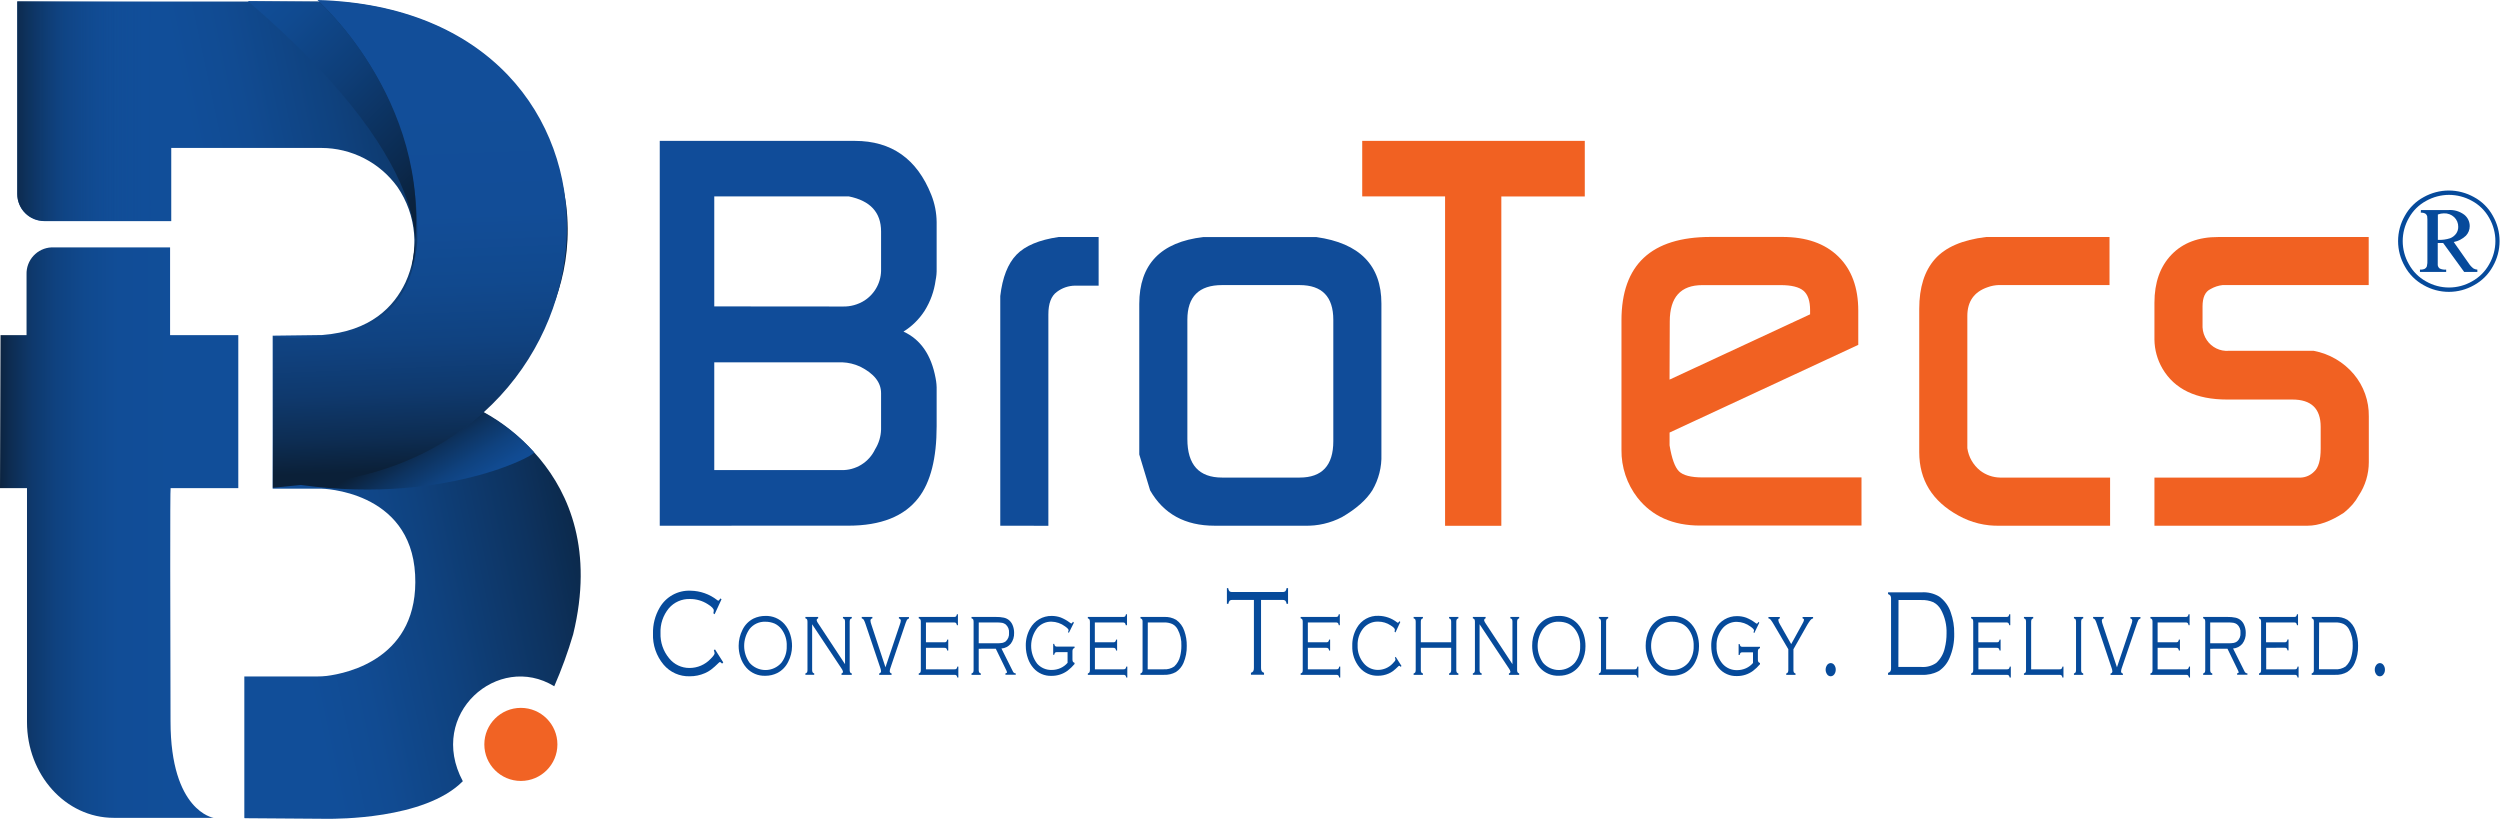 <svg width="659" height="216" viewBox="0 0 659 216" fill="none" xmlns="http://www.w3.org/2000/svg">
<g clip-path="url(#clip0_196_954)">
<path d="M137.301 205.857C142.62 205.857 146.932 201.545 146.932 196.226C146.932 190.907 142.62 186.595 137.301 186.595C131.982 186.595 127.67 190.907 127.67 196.226C127.67 201.545 131.982 205.857 137.301 205.857Z" fill="#F16324"/>
<path d="M64.404 215.559V178.316H83.595C84.443 178.316 85.29 178.269 86.133 178.174C91.755 177.462 110.567 173.429 109.428 151.487C108.266 129.141 84.662 128.809 84.662 128.809H71.876V88.482L84.9 88.316C97.757 87.343 103.877 80.796 106.89 74.439C108.742 70.423 109.522 65.995 109.151 61.588C108.781 57.18 107.275 52.944 104.778 49.294C102.49 46.115 99.479 43.524 95.995 41.734C92.51 39.944 88.651 39.007 84.734 38.998H45.142V58.284H11.671C9.783 58.284 7.973 57.534 6.639 56.2C5.304 54.865 4.554 53.055 4.554 51.168V0.403H86.774C86.774 0.403 141.523 -0.261 149.257 54.133C153.266 87.604 125.393 107.649 125.321 107.72C125.321 107.72 161.877 123.044 151.083 167.214C149.712 171.877 148.048 176.448 146.102 180.902C131.323 171.84 112.512 188.208 122 205.928C111.847 216.176 87.936 215.773 87.011 215.844L64.499 215.678L64.404 215.559Z" fill="url(#paint0_linear_196_954)"/>
<path d="M44.976 128.666H62.815V88.34H44.834V65.211H13.569C11.758 65.297 10.055 66.092 8.825 67.423C7.596 68.755 6.94 70.516 6.998 72.327V88.34H0.142L-0 128.666H7.116V190.343C7.116 204.149 17.222 215.583 30.008 215.583H56.291C56.291 215.583 44.952 213.851 44.952 190.153C44.881 163.917 44.81 128.666 44.976 128.666Z" fill="url(#paint1_linear_196_954)"/>
<path d="M71.971 126.626C71.971 126.626 105.632 129.165 127.385 108.574C132.448 111.322 136.992 114.935 140.811 119.249C140.811 120.34 113.27 134.621 71.971 126.626Z" fill="url(#paint2_linear_196_954)"/>
<path d="M72.042 88.695C95.764 91.329 108.313 82.812 109.997 63.835C109.997 63.313 109.997 62.768 109.997 62.222C110.098 50.603 107.816 39.087 103.291 28.385C98.766 17.683 92.095 8.022 83.69 0C174.378 2.538 168.613 118.988 82.788 127.48L71.924 128.572L72.042 88.695Z" fill="url(#paint3_linear_196_954)"/>
<path d="M83.974 0.451C83.974 0.451 115.998 28.395 108.573 70.216C108.573 70.216 119.556 46.779 65.329 0.285L83.974 0.451Z" fill="url(#paint4_linear_196_954)"/>
<path d="M70.477 38.951H45.142V58.237H11.671C9.783 58.237 7.973 57.487 6.639 56.153C5.304 54.818 4.554 53.008 4.554 51.12V0.356H72.517" fill="url(#paint5_linear_196_954)"/>
</g>
<g clip-path="url(#clip1_196_954)">
<path d="M359.08 51.768V37.138H417.75V51.788H395.75V138.598H380.92V51.768H359.08Z" fill="#F16122"/>
<path d="M427.42 118.568V84.457C427.42 69.791 435.263 62.458 450.95 62.458H469.83C476.13 62.458 481.04 64.171 484.56 67.597C488.08 71.024 489.84 75.794 489.84 81.907V90.907L440.1 114.018V117.398C440.673 120.871 441.497 123.148 442.57 124.228C443.643 125.308 445.733 125.848 448.84 125.848H490.69V138.538H448.13C440.99 138.538 435.497 136.094 431.65 131.208C428.852 127.593 427.361 123.138 427.42 118.568ZM440.09 100.068L477.14 82.858V81.737C477.14 79.317 476.55 77.608 475.38 76.627C474.21 75.647 472.21 75.157 469.38 75.157H448.75C443.023 75.157 440.157 78.347 440.15 84.728L440.09 100.068Z" fill="#F16122"/>
<path d="M505.91 119.198V81.427C505.91 75.781 507.293 71.397 510.06 68.278C512.827 65.157 517.313 63.224 523.52 62.477H556.07V75.138H526.9C525.892 75.168 524.896 75.36 523.95 75.707C520.37 76.927 518.583 79.464 518.59 83.317V118.138C518.922 120.471 520.135 122.589 521.98 124.057C523.487 125.21 525.323 125.852 527.22 125.888H556.22V138.578H527.22C523.377 138.697 519.574 137.767 516.22 135.888C509.353 132.121 505.917 126.558 505.91 119.198Z" fill="#F16122"/>
<path d="M567.91 138.578V125.888H606.55C607.846 125.816 609.07 125.264 609.98 124.338C611.147 123.304 611.73 121.284 611.73 118.278V112.508C611.73 107.708 609.243 105.311 604.27 105.318H587.07C578.897 105.318 573.213 102.594 570.02 97.148C568.674 94.835 567.947 92.213 567.91 89.538V79.808C567.91 74.474 569.41 70.248 572.41 67.128C575.41 64.008 579.523 62.458 584.75 62.478H624.39V75.138H585.93C584.791 75.26 583.69 75.621 582.7 76.198C581.293 76.864 580.59 78.391 580.59 80.778V86.278C580.648 87.487 581.039 88.656 581.72 89.658C582.348 90.597 583.214 91.352 584.229 91.848C585.245 92.343 586.373 92.561 587.5 92.478H609.9C614.028 93.251 617.762 95.427 620.47 98.638C623.082 101.752 624.485 105.703 624.42 109.768V121.828C624.421 124.964 623.492 128.03 621.75 130.638C621.298 131.47 620.759 132.251 620.14 132.968C619.438 133.769 618.665 134.505 617.83 135.168C614.37 137.434 611.19 138.571 608.29 138.578H567.91Z" fill="#F16122"/>
<path d="M173.91 138.578V37.138H225.34C235.007 37.138 241.723 41.881 245.49 51.368C246.4 53.657 246.878 56.094 246.9 58.558V70.818C246.928 71.858 246.834 72.899 246.62 73.918C246.237 76.76 245.251 79.487 243.73 81.918C242.303 84.138 240.401 86.013 238.16 87.408C242.673 89.481 245.493 93.568 246.62 99.668C246.837 100.733 246.931 101.82 246.9 102.908V112.358C246.9 120.804 245.303 127.098 242.11 131.238C238.35 136.118 232.197 138.561 223.65 138.568L173.91 138.578ZM222.18 80.797C224.182 80.844 226.154 80.302 227.85 79.237C229.248 78.339 230.389 77.092 231.161 75.619C231.932 74.147 232.307 72.499 232.25 70.838V61.018C232.25 55.991 229.41 52.908 223.73 51.768H188.28V80.768L222.18 80.797ZM188.28 123.918H221.75C223.611 123.969 225.446 123.477 227.032 122.502C228.618 121.527 229.886 120.111 230.68 118.428C231.658 116.858 232.2 115.056 232.25 113.208V103.628C232.25 100.808 230.403 98.474 226.71 96.628C225.238 95.953 223.648 95.572 222.03 95.508H188.28V123.918Z" fill="#104C99"/>
<path d="M263.67 138.578V78.037C264.243 73.138 265.666 69.507 267.94 67.147C270.213 64.787 273.916 63.231 279.05 62.477H289.6V75.297H283.4C281.67 75.313 279.99 75.885 278.61 76.927C277.096 78.007 276.343 80.007 276.35 82.927V138.598L263.67 138.578Z" fill="#104C99"/>
<path d="M300.31 119.798V80.138C300.31 69.684 305.946 63.801 317.22 62.487H346.95C358.41 64.088 364.14 69.934 364.14 80.028V119.768C364.255 123.087 363.427 126.371 361.75 129.238C360.15 131.784 357.483 134.141 353.75 136.308C350.712 137.897 347.317 138.679 343.89 138.578H320.17C312.383 138.578 306.716 135.471 303.17 129.258C302.223 126.151 301.27 122.998 300.31 119.798ZM322.15 125.888H342.58C348.5 125.888 351.46 122.694 351.46 116.308V84.308C351.46 78.208 348.5 75.154 342.58 75.148H322.15C316.036 75.148 312.983 78.201 312.99 84.308V115.738C312.99 122.504 316.043 125.888 322.15 125.888Z" fill="#104C99"/>
<path d="M190.19 157.978L188.37 161.918L188.04 161.658C188.107 161.413 188.144 161.161 188.15 160.908C188.15 160.478 187.63 159.908 186.58 159.268C185.174 158.36 183.533 157.884 181.86 157.898C180.805 157.863 179.757 158.067 178.792 158.495C177.827 158.922 176.972 159.563 176.29 160.368C174.785 162.198 174.009 164.52 174.11 166.888C174.026 169.297 174.83 171.653 176.37 173.508C177.015 174.319 177.837 174.972 178.773 175.417C179.708 175.862 180.734 176.088 181.77 176.078C182.803 176.077 183.824 175.867 184.773 175.459C185.722 175.052 186.578 174.456 187.29 173.708C188.01 172.998 188.37 172.488 188.37 172.188C188.34 171.935 188.273 171.689 188.17 171.458L188.46 171.158L190.65 174.608L190.34 174.928C190.11 174.658 189.92 174.528 189.77 174.528C189.62 174.528 189.53 174.638 189.31 174.858C188.719 175.45 188.091 176.005 187.43 176.518C186.93 176.893 186.386 177.205 185.81 177.448C184.55 178.001 183.186 178.281 181.81 178.268C180.504 178.309 179.206 178.054 178.013 177.522C176.82 176.99 175.762 176.196 174.92 175.198C173.004 172.909 172.009 169.989 172.13 167.008C172.069 164.624 172.671 162.269 173.87 160.208C174.685 158.778 175.88 157.602 177.321 156.808C178.763 156.014 180.396 155.633 182.04 155.708C184.58 155.745 187.039 156.612 189.04 158.178C189.124 158.256 189.228 158.311 189.34 158.338C189.45 158.338 189.64 158.138 189.92 157.738L190.19 157.978Z" fill="#064A9A"/>
<path d="M201.75 162.358C202.687 162.325 203.619 162.497 204.483 162.861C205.346 163.226 206.12 163.774 206.75 164.468C207.486 165.299 208.029 166.282 208.34 167.348C208.643 168.318 208.791 169.331 208.78 170.348C208.773 171.767 208.43 173.165 207.78 174.428C207.166 175.724 206.139 176.779 204.86 177.428C203.892 177.9 202.827 178.143 201.75 178.138C200.812 178.175 199.877 178.005 199.012 177.638C198.148 177.272 197.375 176.718 196.75 176.018C196.02 175.184 195.475 174.206 195.15 173.148C194.855 172.202 194.707 171.218 194.71 170.228C194.713 168.775 195.056 167.344 195.71 166.048C196.324 164.752 197.351 163.696 198.63 163.048C199.605 162.587 200.671 162.352 201.75 162.358ZM201.75 163.888C200.95 163.856 200.154 164.014 199.428 164.35C198.701 164.685 198.064 165.188 197.57 165.818C196.653 167.117 196.161 168.668 196.161 170.258C196.161 171.848 196.653 173.399 197.57 174.698C198.092 175.301 198.738 175.785 199.463 176.117C200.189 176.448 200.977 176.62 201.775 176.62C202.573 176.62 203.361 176.448 204.087 176.117C204.812 175.785 205.458 175.301 205.98 174.698C206.94 173.451 207.435 171.91 207.38 170.338C207.462 168.713 206.966 167.111 205.98 165.818C205.505 165.197 204.888 164.699 204.18 164.368C203.411 164.045 202.584 163.882 201.75 163.888Z" fill="#064A9A"/>
<path d="M214.08 164.558V176.558C214.066 176.78 214.104 177.002 214.19 177.208C214.294 177.361 214.45 177.471 214.63 177.518V177.878H212.3V177.518C212.48 177.474 212.64 177.367 212.75 177.218C212.832 177.008 212.866 176.782 212.85 176.558V163.948C212.863 163.719 212.825 163.49 212.74 163.278C212.636 163.128 212.478 163.024 212.3 162.988V162.628H215.67V162.988C215.56 163.02 215.463 163.085 215.391 163.175C215.32 163.264 215.277 163.373 215.27 163.488C215.335 163.795 215.472 164.083 215.67 164.328L222.75 175.078V163.948C222.763 163.719 222.725 163.49 222.64 163.278C222.534 163.13 222.377 163.027 222.2 162.988V162.628H224.53V162.988C224.351 163.024 224.194 163.128 224.09 163.278C223.999 163.489 223.962 163.719 223.98 163.948V176.568C223.961 176.793 223.998 177.02 224.09 177.228C224.195 177.377 224.352 177.484 224.53 177.528V177.888H221.82V177.528C222.08 177.438 222.21 177.288 222.21 177.068C222.156 176.776 222.033 176.501 221.85 176.268L214.08 164.558Z" fill="#064A9A"/>
<path d="M233.41 175.898L237.21 164.598C237.338 164.278 237.419 163.941 237.45 163.598C237.447 163.458 237.396 163.323 237.304 163.217C237.213 163.112 237.088 163.041 236.95 163.018V162.658H239.61V163.018C239.384 163.085 239.189 163.23 239.06 163.428C238.837 163.911 238.646 164.409 238.49 164.918L234.75 175.978C234.63 176.282 234.556 176.602 234.53 176.928C234.525 177.07 234.573 177.209 234.663 177.319C234.753 177.43 234.88 177.504 235.02 177.528V177.888H231.75V177.528C231.895 177.501 232.025 177.422 232.115 177.306C232.205 177.19 232.25 177.044 232.24 176.898C232.211 176.582 232.137 176.272 232.02 175.978L228.17 164.548C228.047 164.143 227.886 163.752 227.69 163.378C227.557 163.192 227.367 163.055 227.15 162.988V162.628H229.96V162.988C229.82 163.009 229.692 163.079 229.599 163.185C229.506 163.291 229.453 163.426 229.45 163.568C229.471 163.91 229.546 164.248 229.67 164.568L233.41 175.898Z" fill="#064A9A"/>
<path d="M244.08 170.768V176.428H251.61C251.791 176.448 251.974 176.398 252.12 176.288C252.245 176.121 252.324 175.924 252.35 175.718H252.62V178.598H252.35C252.322 178.39 252.239 178.193 252.11 178.028C251.962 177.921 251.781 177.872 251.6 177.888H242.18V177.528C242.362 177.486 242.522 177.379 242.63 177.228C242.712 177.018 242.746 176.792 242.73 176.568V163.948C242.749 163.722 242.711 163.495 242.62 163.288C242.517 163.135 242.359 163.028 242.18 162.988V162.628H251.5C251.678 162.646 251.857 162.596 252 162.488C252.129 162.322 252.212 162.126 252.24 161.918H252.51V164.798H252.24C252.214 164.591 252.135 164.394 252.01 164.228C251.866 164.113 251.683 164.06 251.5 164.078H244.08V169.308H248.94C249.121 169.328 249.304 169.278 249.45 169.168C249.58 169.004 249.659 168.806 249.68 168.598H249.96V171.478H249.68C249.659 171.269 249.58 171.072 249.45 170.908C249.302 170.801 249.121 170.752 248.94 170.768H244.08Z" fill="#064A9A"/>
<path d="M257.99 171.018V176.568C257.976 176.79 258.014 177.012 258.1 177.218C258.204 177.371 258.36 177.481 258.54 177.528V177.888H256.09V177.528C256.266 177.481 256.422 177.375 256.53 177.228C256.616 177.019 256.654 176.793 256.64 176.568V163.948C256.653 163.719 256.615 163.49 256.53 163.278C256.424 163.13 256.267 163.027 256.09 162.988V162.628H262.53C263.232 162.608 263.933 162.672 264.62 162.818C265.11 162.923 265.569 163.142 265.96 163.458C266.375 163.805 266.701 164.248 266.91 164.748C267.19 165.408 267.33 166.12 267.32 166.838C267.362 167.862 267.047 168.869 266.43 169.688C266.129 170.053 265.756 170.354 265.335 170.57C264.914 170.787 264.452 170.915 263.98 170.948L266.98 176.948C267.035 177.109 267.139 177.249 267.277 177.349C267.414 177.449 267.58 177.504 267.75 177.508V177.868H265.03V177.508C265.31 177.448 265.45 177.348 265.45 177.198C265.382 176.942 265.282 176.697 265.15 176.468L262.49 170.998L257.99 171.018ZM257.99 169.568H262.75C263.242 169.581 263.734 169.548 264.22 169.468C264.534 169.4 264.83 169.267 265.09 169.078C265.406 168.8 265.651 168.451 265.805 168.06C265.96 167.668 266.02 167.246 265.98 166.828C266.021 166.407 265.96 165.983 265.801 165.591C265.643 165.199 265.392 164.851 265.07 164.578C264.802 164.381 264.495 164.244 264.17 164.178C263.66 164.101 263.145 164.068 262.63 164.078H258L257.99 169.568Z" fill="#064A9A"/>
<path d="M283.08 164.138L281.75 166.818L281.53 166.618C281.611 166.462 281.662 166.292 281.68 166.118C281.68 165.888 281.38 165.558 280.76 165.118C279.714 164.332 278.448 163.894 277.14 163.868C276.456 163.857 275.777 163.992 275.149 164.265C274.522 164.537 273.959 164.94 273.5 165.448C272.42 166.797 271.826 168.47 271.811 170.199C271.797 171.927 272.363 173.61 273.42 174.978C273.899 175.506 274.486 175.924 275.142 176.204C275.798 176.483 276.507 176.618 277.22 176.598C278.023 176.602 278.817 176.435 279.55 176.108C280.265 175.788 280.9 175.313 281.41 174.718V171.898H278.63C278.449 171.882 278.268 171.931 278.12 172.038C277.995 172.204 277.915 172.401 277.89 172.608H277.62V169.728H277.89C277.915 169.934 277.995 170.131 278.12 170.298C278.264 170.412 278.447 170.465 278.63 170.448H283.25V170.798C283.072 170.848 282.917 170.957 282.81 171.108C282.722 171.312 282.684 171.535 282.7 171.758V173.758C282.683 173.983 282.721 174.209 282.81 174.418C282.915 174.568 283.071 174.675 283.25 174.718V175.038C282.705 175.686 282.092 176.273 281.42 176.788C280.188 177.698 278.692 178.179 277.16 178.158C276.264 178.189 275.372 178.02 274.55 177.662C273.728 177.303 272.997 176.766 272.41 176.088C271.789 175.37 271.307 174.542 270.99 173.648C270.595 172.551 270.396 171.393 270.4 170.228C270.366 168.624 270.767 167.042 271.56 165.648C272.114 164.64 272.931 163.802 273.925 163.222C274.918 162.643 276.05 162.344 277.2 162.358C278.014 162.353 278.822 162.489 279.59 162.758C280.435 163.095 281.232 163.542 281.96 164.088C282.095 164.206 282.251 164.298 282.42 164.358C282.51 164.358 282.65 164.208 282.84 163.888L283.08 164.138Z" fill="#064A9A"/>
<path d="M288.62 170.768V176.428H296.14C296.322 176.448 296.504 176.398 296.65 176.288C296.78 176.124 296.859 175.926 296.88 175.718H297.16V178.598H296.88C296.859 178.389 296.78 178.192 296.65 178.028C296.502 177.921 296.321 177.872 296.14 177.888H286.75V177.528C286.928 177.484 287.084 177.377 287.19 177.228C287.276 177.019 287.314 176.793 287.3 176.568V163.948C287.314 163.722 287.276 163.496 287.19 163.288C287.085 163.137 286.928 163.03 286.75 162.988V162.628H296.06C296.241 162.643 296.422 162.594 296.57 162.488C296.695 162.321 296.774 162.124 296.8 161.918H297.08V164.798H296.75C296.729 164.589 296.65 164.392 296.52 164.228C296.376 164.113 296.193 164.06 296.01 164.078H288.6V169.308H293.46C293.642 169.328 293.824 169.278 293.97 169.168C294.1 169.004 294.179 168.806 294.2 168.598H294.47V171.478H294.2C294.179 171.269 294.1 171.072 293.97 170.908C293.822 170.801 293.641 170.752 293.46 170.768H288.62Z" fill="#064A9A"/>
<path d="M301.18 176.718V163.788C301.19 163.61 301.148 163.432 301.06 163.278C300.951 163.138 300.8 163.036 300.63 162.988V162.628H306.82C307.945 162.557 309.065 162.821 310.04 163.388C311.05 164.111 311.803 165.137 312.19 166.318C312.636 167.579 312.853 168.91 312.83 170.248C312.867 171.792 312.574 173.326 311.97 174.748C311.554 175.727 310.858 176.562 309.97 177.148C309.005 177.68 307.911 177.936 306.81 177.888H300.62V177.528C300.79 177.479 300.941 177.377 301.05 177.238C301.143 177.081 301.189 176.9 301.18 176.718ZM302.53 176.428H306.75C307.731 176.503 308.708 176.242 309.52 175.688C310.308 174.954 310.856 173.999 311.09 172.948C311.309 172.064 311.417 171.157 311.41 170.248C311.484 168.717 311.138 167.196 310.41 165.848C310.091 165.264 309.603 164.79 309.01 164.488C308.31 164.186 307.551 164.046 306.79 164.078H302.56L302.53 176.428Z" fill="#064A9A"/>
<path d="M332.41 158.138V175.968C332.387 176.289 332.442 176.612 332.57 176.908C332.721 177.124 332.945 177.28 333.2 177.348V177.858H329.75V177.348C330.001 177.283 330.221 177.13 330.37 176.918C330.5 176.619 330.555 176.293 330.53 175.968V158.138H324.86C324.6 158.112 324.34 158.183 324.13 158.338C323.943 158.573 323.828 158.858 323.8 159.158H323.41V155.038H323.75C323.778 155.337 323.893 155.622 324.08 155.858C324.29 156.012 324.55 156.083 324.81 156.058H338.08C338.343 156.081 338.605 156.01 338.82 155.858C339.003 155.621 339.114 155.336 339.14 155.038H339.53V159.158H339.14C339.114 158.859 339.003 158.575 338.82 158.338C338.605 158.185 338.343 158.114 338.08 158.138H332.41Z" fill="#064A9A"/>
<path d="M344.75 170.768V176.428H352.28C352.462 176.448 352.644 176.398 352.79 176.288C352.916 176.122 352.992 175.925 353.01 175.718H353.29V178.598H353.01C352.989 178.389 352.91 178.192 352.78 178.028C352.632 177.921 352.451 177.872 352.27 177.888H342.85V177.528C343.03 177.484 343.19 177.377 343.3 177.228C343.382 177.018 343.416 176.792 343.4 176.568V163.948C343.419 163.722 343.381 163.495 343.29 163.288C343.187 163.135 343.029 163.028 342.85 162.988V162.628H352.16C352.341 162.643 352.522 162.594 352.67 162.488C352.8 162.324 352.879 162.126 352.9 161.918H353.18V164.798H352.9C352.882 164.591 352.806 164.393 352.68 164.228C352.531 164.115 352.346 164.061 352.16 164.078H344.75V169.308H349.61C349.792 169.328 349.974 169.278 350.12 169.168C350.25 169.004 350.329 168.806 350.35 168.598H350.62V171.478H350.35C350.329 171.269 350.25 171.072 350.12 170.908C349.972 170.801 349.791 170.752 349.61 170.768H344.75Z" fill="#064A9A"/>
<path d="M369.12 163.948L367.85 166.708L367.61 166.528C367.659 166.358 367.686 166.184 367.69 166.008C367.69 165.698 367.33 165.318 366.59 164.858C365.611 164.208 364.464 163.861 363.29 163.858C362.551 163.834 361.817 163.977 361.142 164.277C360.467 164.576 359.868 165.024 359.39 165.588C358.337 166.871 357.795 168.499 357.87 170.158C357.806 171.846 358.369 173.499 359.45 174.798C359.902 175.361 360.477 175.815 361.13 176.125C361.783 176.435 362.497 176.593 363.22 176.588C363.944 176.588 364.66 176.441 365.325 176.155C365.991 175.87 366.591 175.452 367.09 174.928C367.6 174.428 367.85 174.078 367.85 173.868C367.829 173.69 367.778 173.518 367.7 173.358L367.91 173.148L369.44 175.558L369.22 175.778C369.06 175.598 368.93 175.498 368.83 175.498C368.73 175.498 368.66 175.578 368.5 175.738C368.086 176.15 367.649 176.537 367.19 176.898C366.836 177.157 366.453 177.375 366.05 177.548C365.162 177.939 364.2 178.136 363.23 178.128C362.316 178.154 361.409 177.975 360.574 177.603C359.74 177.231 359 176.675 358.41 175.978C357.073 174.375 356.378 172.333 356.46 170.248C356.415 168.575 356.838 166.923 357.68 165.478C358.249 164.477 359.083 163.653 360.091 163.097C361.098 162.541 362.24 162.275 363.39 162.328C365.161 162.36 366.874 162.967 368.27 164.058C368.328 164.116 368.4 164.157 368.48 164.178C368.56 164.178 368.69 164.038 368.89 163.748L369.12 163.948Z" fill="#064A9A"/>
<path d="M382.53 170.768H374.53V176.568C374.511 176.793 374.548 177.02 374.64 177.228C374.744 177.379 374.901 177.487 375.08 177.528V177.888H372.63V177.528C372.808 177.484 372.964 177.377 373.07 177.228C373.156 177.019 373.194 176.793 373.18 176.568V163.948C373.193 163.719 373.155 163.49 373.07 163.278C372.964 163.13 372.807 163.027 372.63 162.988V162.628H375.08V162.988C374.9 163.028 374.743 163.135 374.64 163.288C374.553 163.496 374.516 163.722 374.53 163.948V169.308H382.53V163.948C382.546 163.718 382.504 163.488 382.41 163.278C382.308 163.131 382.154 163.027 381.98 162.988V162.628H384.43V162.988C384.25 163.028 384.093 163.135 383.99 163.288C383.898 163.495 383.861 163.722 383.88 163.948V176.568C383.861 176.79 383.899 177.014 383.99 177.218C384.092 177.373 384.249 177.484 384.43 177.528V177.888H381.98V177.528C382.154 177.481 382.306 177.375 382.41 177.228C382.506 177.021 382.547 176.794 382.53 176.568V170.768Z" fill="#064A9A"/>
<path d="M390.02 164.558V176.558C390.001 176.78 390.039 177.004 390.13 177.208C390.232 177.363 390.389 177.474 390.57 177.518V177.878H388.24V177.518C388.418 177.474 388.574 177.367 388.68 177.218C388.766 177.009 388.804 176.783 388.79 176.558V163.948C388.803 163.719 388.765 163.49 388.68 163.278C388.574 163.13 388.417 163.027 388.24 162.988V162.628H391.61V162.988C391.5 163.02 391.403 163.085 391.331 163.175C391.26 163.264 391.217 163.373 391.21 163.488C391.275 163.795 391.412 164.083 391.61 164.328L398.68 175.078V163.948C398.698 163.719 398.66 163.489 398.57 163.278C398.466 163.128 398.308 163.024 398.13 162.988V162.628H400.46V162.988C400.285 163.027 400.132 163.131 400.03 163.278C399.935 163.488 399.894 163.718 399.91 163.948V176.568C399.893 176.794 399.934 177.021 400.03 177.228C400.134 177.375 400.286 177.481 400.46 177.528V177.888H397.75V177.528C398.02 177.438 398.15 177.288 398.15 177.068C398.096 176.776 397.973 176.501 397.79 176.268L390.02 164.558Z" fill="#064A9A"/>
<path d="M410.9 162.358C411.836 162.325 412.769 162.497 413.633 162.861C414.496 163.226 415.27 163.774 415.9 164.468C416.635 165.301 417.181 166.283 417.5 167.348C417.795 168.32 417.94 169.332 417.93 170.348C417.943 171.764 417.618 173.163 416.98 174.428C416.367 175.721 415.344 176.776 414.07 177.428C413.086 177.905 412.003 178.144 410.91 178.128C409.972 178.165 409.037 177.995 408.172 177.628C407.308 177.262 406.535 176.708 405.91 176.008C405.184 175.172 404.639 174.195 404.31 173.138C404.018 172.192 403.873 171.207 403.88 170.218C403.864 168.77 404.186 167.339 404.82 166.038C405.434 164.742 406.461 163.686 407.74 163.038C408.729 162.576 409.809 162.344 410.9 162.358ZM410.9 163.888C410.101 163.852 409.306 164.009 408.58 164.345C407.854 164.681 407.22 165.186 406.73 165.818C405.813 167.117 405.321 168.668 405.321 170.258C405.321 171.848 405.813 173.399 406.73 174.698C407.251 175.301 407.896 175.785 408.62 176.116C409.345 176.448 410.133 176.62 410.93 176.62C411.727 176.62 412.515 176.448 413.239 176.116C413.964 175.785 414.609 175.301 415.13 174.698C416.09 173.451 416.585 171.91 416.53 170.338C416.612 168.713 416.116 167.111 415.13 165.818C414.655 165.197 414.037 164.699 413.33 164.368C412.56 164.045 411.734 163.882 410.9 163.888Z" fill="#064A9A"/>
<path d="M423.37 176.428H430.86C431.042 176.448 431.224 176.398 431.37 176.288C431.5 176.124 431.579 175.926 431.6 175.718H431.88V178.598H431.6C431.579 178.389 431.5 178.192 431.37 178.028C431.222 177.921 431.041 177.872 430.86 177.888H421.46V177.528C421.642 177.486 421.802 177.379 421.91 177.228C421.996 177.019 422.034 176.793 422.02 176.568V163.948C422.037 163.721 421.996 163.494 421.9 163.288C421.797 163.135 421.639 163.028 421.46 162.988V162.628H423.92V162.988C423.74 163.028 423.583 163.135 423.48 163.288C423.388 163.495 423.351 163.722 423.37 163.948V176.428Z" fill="#064A9A"/>
<path d="M440.82 162.357C441.757 162.322 442.69 162.493 443.554 162.857C444.418 163.222 445.192 163.772 445.82 164.468C446.559 165.298 447.105 166.281 447.42 167.348C447.723 168.318 447.871 169.331 447.86 170.348C447.869 171.763 447.543 173.161 446.91 174.427C446.296 175.723 445.269 176.779 443.99 177.427C443.009 177.903 441.93 178.143 440.84 178.127C439.902 178.165 438.967 177.995 438.102 177.628C437.238 177.262 436.465 176.708 435.84 176.008C435.11 175.174 434.565 174.196 434.24 173.138C433.945 172.192 433.797 171.208 433.8 170.218C433.788 168.769 434.113 167.338 434.75 166.038C435.364 164.742 436.391 163.686 437.67 163.038C438.655 162.576 439.732 162.344 440.82 162.357ZM440.82 163.888C440.02 163.856 439.224 164.014 438.498 164.35C437.771 164.685 437.134 165.188 436.64 165.818C435.723 167.117 435.231 168.668 435.231 170.258C435.231 171.847 435.723 173.398 436.64 174.698C437.162 175.301 437.808 175.785 438.533 176.117C439.259 176.448 440.047 176.62 440.845 176.62C441.643 176.62 442.431 176.448 443.157 176.117C443.882 175.785 444.528 175.301 445.05 174.698C446.005 173.449 446.5 171.909 446.45 170.338C446.527 168.713 446.032 167.114 445.05 165.818C444.575 165.197 443.958 164.699 443.25 164.367C442.48 164.046 441.654 163.883 440.82 163.888Z" fill="#064A9A"/>
<path d="M463.75 164.138L462.43 166.868L462.21 166.668C462.291 166.512 462.342 166.342 462.36 166.168C462.36 165.938 462.06 165.608 461.44 165.168C460.394 164.382 459.128 163.944 457.82 163.918C457.136 163.907 456.457 164.042 455.829 164.315C455.202 164.587 454.639 164.99 454.18 165.498C453.003 166.819 452.396 168.551 452.49 170.318C452.398 172.038 452.979 173.727 454.11 175.028C454.588 175.557 455.175 175.976 455.832 176.256C456.488 176.535 457.197 176.669 457.91 176.648C458.709 176.651 459.5 176.484 460.23 176.158C460.945 175.838 461.58 175.363 462.09 174.768V171.948H459.32C459.135 171.93 458.951 171.98 458.8 172.088C458.674 172.253 458.598 172.451 458.58 172.658H458.3V169.778H458.58C458.598 169.985 458.674 170.182 458.8 170.348C458.947 170.463 459.134 170.517 459.32 170.498H463.93V170.848C463.752 170.898 463.597 171.007 463.49 171.158C463.402 171.362 463.364 171.585 463.38 171.808V173.808C463.363 174.033 463.401 174.259 463.49 174.468C463.595 174.618 463.751 174.725 463.93 174.768V175.088C463.385 175.736 462.772 176.323 462.1 176.838C460.871 177.746 459.378 178.227 457.85 178.208C456.952 178.241 456.058 178.072 455.234 177.714C454.411 177.356 453.678 176.817 453.09 176.138C452.469 175.42 451.987 174.592 451.67 173.698C451.275 172.601 451.076 171.443 451.08 170.278C451.052 168.675 451.452 167.094 452.24 165.698C452.794 164.69 453.611 163.852 454.605 163.272C455.598 162.693 456.73 162.394 457.88 162.408C458.694 162.403 459.502 162.538 460.27 162.808C461.118 163.144 461.919 163.591 462.65 164.138C462.785 164.256 462.941 164.348 463.11 164.408C463.2 164.408 463.34 164.258 463.53 163.938L463.75 164.138Z" fill="#064A9A"/>
<path d="M472.75 171.138V176.578C472.731 176.8 472.769 177.024 472.86 177.228C472.964 177.38 473.121 177.491 473.3 177.538V177.898H470.85V177.538C471.022 177.487 471.173 177.382 471.28 177.238C471.376 177.031 471.417 176.804 471.4 176.578V171.138L467.61 164.678C467.353 164.219 467.066 163.778 466.75 163.358C466.602 163.171 466.393 163.044 466.16 162.998V162.638H469.16V162.998C468.89 163.088 468.76 163.228 468.76 163.428C468.806 163.817 468.943 164.191 469.16 164.518L472.16 169.788L475.16 164.338C475.345 164.051 475.474 163.732 475.54 163.398C475.54 163.208 475.41 163.078 475.16 162.998V162.638H477.93V162.998C477.64 163.072 477.386 163.246 477.21 163.488C476.921 163.869 476.654 164.266 476.41 164.678L472.75 171.138Z" fill="#064A9A"/>
<path d="M482.52 174.788C482.716 174.782 482.91 174.826 483.085 174.915C483.26 175.004 483.409 175.136 483.52 175.298C483.783 175.66 483.917 176.1 483.9 176.548C483.905 176.983 483.768 177.407 483.51 177.758C483.404 177.911 483.264 178.037 483.101 178.125C482.938 178.214 482.756 178.263 482.57 178.268C482.381 178.266 482.196 178.217 482.03 178.126C481.864 178.036 481.723 177.906 481.62 177.748C481.37 177.39 481.236 176.964 481.236 176.528C481.236 176.091 481.37 175.665 481.62 175.308C481.722 175.159 481.855 175.036 482.011 174.946C482.167 174.856 482.341 174.802 482.52 174.788Z" fill="#064A9A"/>
<path d="M498.48 176.228V157.748C498.494 157.493 498.435 157.24 498.31 157.018C498.151 156.817 497.935 156.671 497.69 156.598V156.138H506.54C508.147 156.035 509.749 156.415 511.14 157.228C512.58 158.26 513.655 159.724 514.21 161.408C514.852 163.21 515.163 165.114 515.13 167.028C515.186 169.232 514.763 171.423 513.89 173.448C513.309 174.85 512.324 176.047 511.06 176.888C509.673 177.629 508.11 177.975 506.54 177.888H497.69V177.378C497.935 177.304 498.151 177.158 498.31 176.958C498.435 176.736 498.494 176.482 498.48 176.228ZM500.41 175.808H506.41C507.827 175.925 509.241 175.547 510.41 174.737C511.538 173.695 512.317 172.329 512.64 170.828C512.962 169.57 513.12 168.276 513.11 166.978C513.191 164.785 512.676 162.611 511.62 160.688C511.156 159.858 510.461 159.18 509.62 158.737C508.618 158.316 507.536 158.122 506.45 158.168H500.45L500.41 175.808Z" fill="#064A9A"/>
<path d="M521.51 170.768V176.428H529.03C529.212 176.448 529.394 176.398 529.54 176.288C529.67 176.124 529.749 175.926 529.77 175.718H530.05V178.598H529.75C529.722 178.39 529.639 178.193 529.51 178.028C529.362 177.921 529.181 177.872 529 177.888H519.59V177.528C519.768 177.484 519.924 177.377 520.03 177.228C520.116 177.019 520.154 176.793 520.14 176.568V163.948C520.154 163.722 520.116 163.496 520.03 163.288C519.925 163.137 519.768 163.03 519.59 162.988V162.628H528.9C529.081 162.643 529.262 162.594 529.41 162.488C529.531 162.319 529.61 162.123 529.64 161.918H529.91V164.798H529.64C529.619 164.589 529.54 164.392 529.41 164.228C529.266 164.113 529.083 164.06 528.9 164.078H521.49V169.308H526.35C526.532 169.328 526.714 169.278 526.86 169.168C526.985 169.001 527.064 168.804 527.09 168.598H527.36V171.478H527.09C527.064 171.271 526.985 171.074 526.86 170.908C526.712 170.801 526.531 170.752 526.35 170.768H521.51Z" fill="#064A9A"/>
<path d="M535.41 176.428H542.91C543.092 176.448 543.274 176.398 543.42 176.288C543.55 176.124 543.629 175.926 543.65 175.718H543.93V178.598H543.65C543.629 178.389 543.55 178.192 543.42 178.028C543.272 177.921 543.091 177.872 542.91 177.888H533.51V177.528C533.692 177.486 533.852 177.379 533.96 177.228C534.042 177.018 534.076 176.792 534.06 176.568V163.948C534.079 163.722 534.041 163.495 533.95 163.288C533.847 163.135 533.69 163.028 533.51 162.988V162.628H535.96V162.988C535.784 163.03 535.63 163.137 535.53 163.288C535.434 163.494 535.393 163.721 535.41 163.948V176.428Z" fill="#064A9A"/>
<path d="M547.24 176.568V163.948C547.253 163.719 547.215 163.49 547.13 163.278C547.024 163.13 546.867 163.027 546.69 162.988V162.628H549.14V162.988C548.96 163.028 548.803 163.135 548.7 163.288C548.613 163.496 548.576 163.722 548.59 163.948V176.568C548.571 176.793 548.608 177.02 548.7 177.228C548.806 177.377 548.962 177.484 549.14 177.528V177.888H546.69V177.528C546.868 177.484 547.024 177.377 547.13 177.228C547.216 177.019 547.254 176.793 547.24 176.568Z" fill="#064A9A"/>
<path d="M558.03 175.898L561.83 164.598C561.958 164.278 562.039 163.941 562.07 163.598C562.067 163.458 562.016 163.323 561.924 163.217C561.833 163.112 561.708 163.041 561.57 163.018V162.658H564.23V163.018C564.004 163.085 563.809 163.23 563.68 163.428C563.457 163.911 563.266 164.409 563.11 164.918L559.33 176.008C559.21 176.312 559.136 176.632 559.11 176.958C559.103 177.1 559.15 177.241 559.24 177.351C559.33 177.462 559.459 177.536 559.6 177.558V177.918H556.33V177.558C556.475 177.531 556.604 177.452 556.695 177.336C556.785 177.22 556.83 177.074 556.82 176.928C556.791 176.612 556.717 176.302 556.6 176.008L552.75 164.548C552.628 164.144 552.471 163.753 552.28 163.378C552.147 163.192 551.957 163.055 551.74 162.988V162.628H554.55V162.988C554.41 163.009 554.282 163.079 554.189 163.185C554.096 163.291 554.043 163.426 554.04 163.568C554.061 163.91 554.136 164.248 554.26 164.568L558.03 175.898Z" fill="#064A9A"/>
<path d="M568.75 170.768V176.428H576.28C576.462 176.448 576.644 176.398 576.79 176.288C576.915 176.121 576.994 175.924 577.02 175.718H577.29V178.598H577.02C576.992 178.39 576.909 178.193 576.78 178.028C576.632 177.921 576.451 177.872 576.27 177.888H566.85V177.528C567.032 177.486 567.192 177.379 567.3 177.228C567.382 177.018 567.416 176.792 567.4 176.568V163.948C567.419 163.722 567.381 163.495 567.29 163.288C567.187 163.135 567.029 163.028 566.85 162.988V162.628H576.17C576.348 162.644 576.526 162.594 576.67 162.488C576.8 162.324 576.879 162.126 576.9 161.918H577.18V164.798H576.9C576.882 164.591 576.806 164.393 576.68 164.228C576.536 164.113 576.353 164.06 576.17 164.078H568.75V169.308H573.61C573.792 169.328 573.974 169.278 574.12 169.168C574.25 169.004 574.329 168.806 574.35 168.598H574.63V171.478H574.35C574.329 171.269 574.25 171.072 574.12 170.908C573.972 170.801 573.791 170.752 573.61 170.768H568.75Z" fill="#064A9A"/>
<path d="M582.61 171.018V176.568C582.596 176.79 582.634 177.012 582.72 177.218C582.824 177.371 582.98 177.481 583.16 177.528V177.888H580.75V177.528C580.926 177.481 581.082 177.375 581.19 177.228C581.276 177.019 581.314 176.793 581.3 176.568V163.948C581.313 163.719 581.275 163.49 581.19 163.278C581.084 163.13 580.927 163.027 580.75 162.988V162.628H587.19C587.891 162.608 588.593 162.672 589.28 162.818C589.77 162.923 590.229 163.142 590.62 163.458C591.035 163.804 591.357 164.247 591.56 164.748C591.848 165.406 591.992 166.119 591.98 166.838C592.022 167.862 591.707 168.869 591.09 169.688C590.788 170.052 590.415 170.352 589.994 170.569C589.573 170.785 589.112 170.914 588.64 170.948L591.64 176.948C591.698 177.109 591.804 177.248 591.943 177.348C592.082 177.448 592.248 177.504 592.42 177.508V177.868H589.7V177.508C589.98 177.448 590.12 177.348 590.12 177.198C590.052 176.942 589.951 176.697 589.82 176.468L587.16 170.998L582.61 171.018ZM582.61 169.568H587.36C587.852 169.581 588.344 169.548 588.83 169.468C589.144 169.4 589.44 169.267 589.7 169.078C590.015 168.8 590.261 168.451 590.415 168.06C590.57 167.668 590.63 167.246 590.59 166.828C590.631 166.407 590.569 165.983 590.411 165.591C590.253 165.199 590.002 164.851 589.68 164.578C589.412 164.381 589.105 164.244 588.78 164.178C588.27 164.101 587.755 164.068 587.24 164.078H582.61V169.568Z" fill="#064A9A"/>
<path d="M597.37 170.768V176.428H604.9C605.081 176.448 605.264 176.398 605.41 176.288C605.535 176.121 605.614 175.924 605.64 175.718H605.91V178.598H605.64C605.612 178.39 605.529 178.193 605.4 178.028C605.252 177.921 605.071 177.872 604.89 177.888H595.47V177.528C595.651 177.486 595.812 177.379 595.92 177.228C596.002 177.018 596.036 176.792 596.02 176.568V163.948C596.039 163.722 596.001 163.495 595.91 163.288C595.807 163.135 595.649 163.028 595.47 162.988V162.628H604.75C604.928 162.644 605.106 162.594 605.25 162.488C605.379 162.324 605.459 162.126 605.48 161.918H605.76V164.798H605.48C605.462 164.591 605.385 164.393 605.26 164.228C605.116 164.113 604.933 164.06 604.75 164.078H597.33V169.308H602.19C602.29 169.321 602.392 169.312 602.488 169.283C602.585 169.254 602.674 169.204 602.75 169.138C602.879 168.974 602.959 168.776 602.98 168.568H603.26V171.448H602.98C602.959 171.239 602.879 171.042 602.75 170.878C602.602 170.771 602.421 170.722 602.24 170.738L597.37 170.768Z" fill="#064A9A"/>
<path d="M609.93 176.718V163.788C609.94 163.609 609.898 163.432 609.81 163.278C609.703 163.136 609.551 163.034 609.38 162.987V162.628H615.57C616.695 162.556 617.816 162.82 618.79 163.388C619.8 164.111 620.553 165.137 620.94 166.318C621.389 167.578 621.61 168.909 621.59 170.247C621.629 171.793 621.332 173.328 620.72 174.747C620.308 175.73 619.612 176.566 618.72 177.148C617.752 177.682 616.655 177.938 615.55 177.888H609.36V177.528C609.531 177.481 609.683 177.379 609.79 177.237C609.887 177.082 609.936 176.901 609.93 176.718ZM611.28 176.427H615.52C616.5 176.5 617.476 176.239 618.29 175.688C619.078 174.956 619.623 173.999 619.85 172.948C620.078 172.066 620.189 171.158 620.18 170.247C620.249 168.718 619.904 167.197 619.18 165.848C618.858 165.266 618.37 164.793 617.78 164.487C617.08 164.186 616.321 164.046 615.56 164.078H611.32L611.28 176.427Z" fill="#064A9A"/>
<path d="M627.33 174.788C627.518 174.788 627.703 174.835 627.868 174.924C628.034 175.013 628.175 175.141 628.28 175.298C628.547 175.659 628.684 176.099 628.67 176.548C628.68 176.985 628.539 177.412 628.27 177.758C628.169 177.917 628.029 178.047 627.864 178.138C627.699 178.229 627.513 178.276 627.325 178.276C627.136 178.276 626.951 178.229 626.786 178.138C626.621 178.047 626.481 177.917 626.38 177.758C626.12 177.405 625.983 176.976 625.99 176.538C625.976 176.098 626.114 175.668 626.38 175.318C626.485 175.16 626.626 175.03 626.791 174.938C626.956 174.846 627.141 174.794 627.33 174.788Z" fill="#064A9A"/>
<path d="M645.54 50.218C647.84 50.229 650.099 50.82 652.11 51.938C654.22 53.065 655.957 54.781 657.11 56.877C658.276 58.909 658.889 61.21 658.889 63.553C658.889 65.895 658.276 68.196 657.11 70.228C655.966 72.313 654.248 74.028 652.16 75.168C650.137 76.327 647.846 76.937 645.515 76.937C643.183 76.937 640.892 76.327 638.87 75.168C636.782 74.028 635.064 72.313 633.92 70.228C632.75 68.197 632.134 65.895 632.134 63.553C632.134 61.209 632.75 58.908 633.92 56.877C635.074 54.782 636.811 53.066 638.92 51.938C640.945 50.813 643.223 50.221 645.54 50.218ZM645.54 51.367C643.438 51.379 641.374 51.923 639.54 52.947C637.616 53.979 636.033 55.546 634.98 57.458C633.915 59.31 633.354 61.41 633.354 63.547C633.354 65.685 633.915 67.785 634.98 69.638C636.022 71.546 637.586 73.117 639.49 74.168C641.337 75.229 643.43 75.788 645.56 75.788C647.69 75.788 649.783 75.229 651.63 74.168C653.539 73.118 655.11 71.547 656.16 69.638C657.225 67.785 657.785 65.685 657.785 63.547C657.785 61.41 657.225 59.31 656.16 57.458C655.104 55.548 653.521 53.982 651.6 52.947C649.746 51.916 647.661 51.373 645.54 51.367ZM638.15 55.367H645.42C646.914 55.266 648.394 55.706 649.59 56.608C650.039 56.968 650.4 57.424 650.648 57.944C650.896 58.463 651.023 59.032 651.02 59.608C651.023 60.545 650.665 61.448 650.02 62.127C649.131 62.979 648.017 63.559 646.81 63.797L650.75 69.407C651.091 69.94 651.524 70.408 652.03 70.787C652.337 70.956 652.679 71.052 653.03 71.067V71.688H649.56L644.02 64.058H642.59V69.877C642.609 70.058 642.666 70.232 642.758 70.389C642.849 70.546 642.972 70.682 643.12 70.787C643.65 71.023 644.232 71.12 644.81 71.067V71.688H637.9V71.067C638.338 71.101 638.778 71.025 639.18 70.847C639.429 70.708 639.62 70.485 639.72 70.218C639.85 69.644 639.897 69.055 639.86 68.468V58.617C639.879 58.07 639.859 57.522 639.8 56.977C639.725 56.704 639.554 56.467 639.32 56.307C638.951 56.116 638.534 56.032 638.12 56.068L638.15 55.367ZM642.62 63.227C643.72 63.284 644.822 63.139 645.87 62.797C646.499 62.549 647.043 62.125 647.44 61.578C647.807 61.058 648 60.434 647.99 59.797C648 59.32 647.909 58.845 647.725 58.404C647.541 57.964 647.267 57.566 646.92 57.237C646.556 56.898 646.128 56.634 645.661 56.462C645.194 56.291 644.697 56.214 644.2 56.237C643.66 56.248 643.126 56.35 642.62 56.538V63.227Z" fill="#064A9B"/>
</g>
<defs>
<linearGradient id="paint0_linear_196_954" x1="8.611" y1="116.995" x2="153.906" y2="85.849" gradientUnits="userSpaceOnUse">
<stop offset="0.39" stop-color="#114E99"/>
<stop offset="0.49" stop-color="#114B92"/>
<stop offset="0.64" stop-color="#0F427F"/>
<stop offset="0.82" stop-color="#0D3360"/>
<stop offset="1" stop-color="#0B2038"/>
</linearGradient>
<linearGradient id="paint1_linear_196_954" x1="61.392" y1="140.432" x2="-1.424" y2="140.432" gradientUnits="userSpaceOnUse">
<stop offset="0.23" stop-color="#114E99"/>
<stop offset="0.48" stop-color="#114D97"/>
<stop offset="0.62" stop-color="#10498E"/>
<stop offset="0.74" stop-color="#0F4280"/>
<stop offset="0.84" stop-color="#0E396D"/>
<stop offset="0.93" stop-color="#0D2D53"/>
<stop offset="1" stop-color="#0B2038"/>
</linearGradient>
<linearGradient id="paint2_linear_196_954" x1="115.88" y1="137.87" x2="103.544" y2="118.514" gradientUnits="userSpaceOnUse">
<stop stop-color="#114E99"/>
<stop offset="0.17" stop-color="#114B92"/>
<stop offset="0.41" stop-color="#0F427F"/>
<stop offset="0.7" stop-color="#0D3360"/>
<stop offset="1" stop-color="#0B2038"/>
</linearGradient>
<linearGradient id="paint3_linear_196_954" x1="111.658" y1="-4.821" x2="116.794" y2="123.592" gradientUnits="userSpaceOnUse">
<stop offset="0.23" stop-color="#124E99"/>
<stop offset="0.48" stop-color="#124D97"/>
<stop offset="0.62" stop-color="#11498E"/>
<stop offset="0.74" stop-color="#104280"/>
<stop offset="0.84" stop-color="#0F396D"/>
<stop offset="0.93" stop-color="#0D2D53"/>
<stop offset="1" stop-color="#0B2038"/>
</linearGradient>
<linearGradient id="paint4_linear_196_954" x1="62.909" y1="1.945" x2="119.77" y2="58.782" gradientUnits="userSpaceOnUse">
<stop stop-color="#114E99"/>
<stop offset="0.15" stop-color="#104A90"/>
<stop offset="0.4" stop-color="#0E3E78"/>
<stop offset="0.72" stop-color="#0B2B51"/>
<stop offset="0.85" stop-color="#0A223E"/>
<stop offset="1" stop-color="#0B2038"/>
</linearGradient>
<linearGradient id="paint5_linear_196_954" x1="49.649" y1="29.296" x2="0.759" y2="29.296" gradientUnits="userSpaceOnUse">
<stop offset="0.17" stop-color="#114E99" stop-opacity="0"/>
<stop offset="0.38" stop-color="#10488D" stop-opacity="0.12"/>
<stop offset="0.67" stop-color="#0E396C" stop-opacity="0.46"/>
<stop offset="1" stop-color="#0B2038"/>
</linearGradient>
<clipPath id="clip0_196_954">
<rect width="153.1" height="215.725" fill="white"/>
</clipPath>
<clipPath id="clip1_196_954">
<rect width="486.81" height="141.49" fill="white" transform="translate(172.1 37.118)"/>
</clipPath>
</defs>
</svg>
